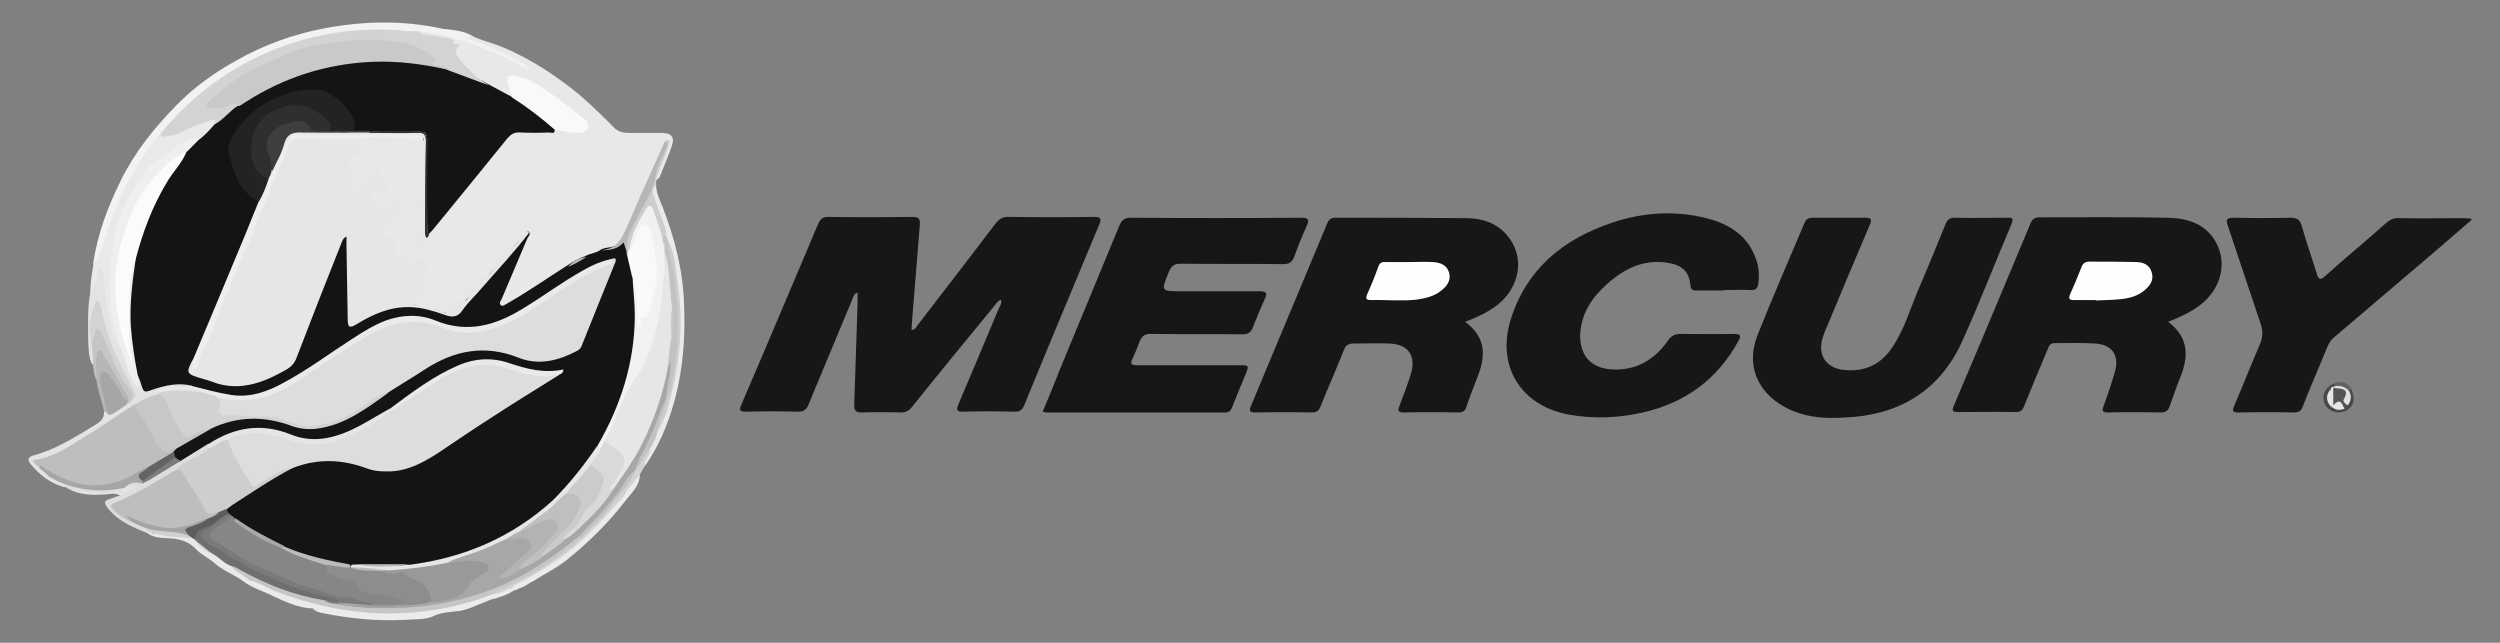 <?xml version="1.0" encoding="utf-8"?>
<!-- Generator: Adobe Illustrator 24.1.0, SVG Export Plug-In . SVG Version: 6.00 Build 0)  -->
<svg version="1.1" id="Layer_1" xmlns="http://www.w3.org/2000/svg" xmlns:xlink="http://www.w3.org/1999/xlink" x="0px" y="0px"
	 viewBox="0 0 598.2 153.8" style="enable-background:new 0 0 598.2 153.8;" xml:space="preserve">
<rect x="0" y="0" width="598.2" height="153.8" fill="#808080" stroke="none"/>
<style type="text/css">
	.st0{fill:#171717;}
	.st1{fill:#E8E8E8;}
	.st2{fill:#161616;}
	.st3{fill:#F2F2F2;}
	.st4{fill:#E9E9E9;}
	.st5{fill:#E3E3E3;}
	.st6{fill:#EAEAEA;}
	.st7{fill:#EBEBEB;}
	.st8{fill:#DDDDDD;}
	.st9{fill:#D2D2D2;}
	.st10{fill:#C5C5C5;}
	.st11{fill:#CDCDCD;}
	.st12{fill:#B6B6B6;}
	.st13{fill:#ECECEC;}
	.st14{fill:#484848;}
	.st15{fill:#636363;}
	.st16{fill:#141414;}
	.st17{fill:#E6E6E6;}
	.st18{fill:#D3D3D3;}
	.st19{fill:#F9F9F9;}
	.st20{fill:#EEEEEE;}
	.st21{fill:#2F2F2F;}
	.st22{fill:#FEFEFE;}
	.st23{fill:#EFEFEF;}
	.st24{fill:#BEBEBE;}
	.st25{fill:#C7C7C7;}
	.st26{fill:#A6A6A6;}
	.st27{fill:#C2C2C2;}
	.st28{fill:#C6C6C6;}
	.st29{fill:#CECECE;}
	.st30{fill:#E5E5E5;}
	.st31{fill:#A4A4A4;}
	.st32{fill:#7B7B7B;}
	.st33{fill:#D1D1D1;}
	.st34{fill:#F1F1F1;}
	.st35{fill:#6F6F6F;}
	.st36{fill:#5D5D5D;}
	.st37{fill:#555555;}
	.st38{fill:#E1E1E1;}
	.st39{fill:#C9C9C9;}
	.st40{fill:#868686;}
	.st41{fill:#232323;}
	.st42{fill:#FBFBFB;}
	.st43{fill:#7A7A7A;}
	.st44{fill:#3E3E3E;}
	.st45{fill:#BBBBBB;}
	.st46{fill:#A8A8A8;}
	.st47{fill:#A7A7A7;}
	.st48{fill:#D9D9D9;}
	.st49{fill:#8D8D8D;}
	.st50{fill:#999999;}
	.st51{fill:#BFBFBF;}
	.st52{fill:#CBCBCB;}
	.st53{fill:#B3B3B3;}
</style>
<g id="bbZpFM_1_">
	<g>
		<path class="st0" d="M239.5,71.7c-0.9,0.4-1.3,1.2-1.9,1.9c-6.5,7.9-13,15.8-19.4,23.8c-0.7,0.9-1.5,1.3-2.6,1.3
			c-3.1-0.1-6.3-0.1-9.4,0c-1.4,0-1.8-0.4-1.8-1.8c0.3-8.1,0.5-16.1,0.8-24.2c0-0.8,0-1.7,0-2.7c-0.9,0.3-1,1-1.2,1.5
			c-3.5,8.4-7,16.8-10.5,25.2c-0.5,1.3-1.2,1.9-2.7,1.8c-4.1-0.1-8.2-0.1-12.3,0c-1.5,0-1.7-0.4-1.1-1.7
			c6.2-14.4,12.3-28.9,18.4-43.3c0.5-1.1,1.1-1.6,2.3-1.6c6.7,0.1,13.4,0.1,20.2,0c1.4,0,1.9,0.3,1.8,1.9
			c-0.6,7.4-1.2,14.8-1.8,22.2c-0.1,1-0.1,1.9-0.2,2.9c0.9,0.1,1.1-0.6,1.4-1c6.2-8.1,12.5-16.2,18.7-24.4c0.9-1.1,1.8-1.7,3.2-1.6
			c6.8,0.1,13.6,0.1,20.4,0c1.7,0,1.8,0.5,1.2,1.9c-6,14.4-12,28.7-17.9,43.1c-0.5,1.2-1.1,1.7-2.4,1.6c-4.1-0.1-8.2-0.1-12.3,0
			c-1.5,0-1.6-0.4-1.1-1.7c3.3-7.7,6.5-15.4,9.7-23C239.2,73.3,239.8,72.6,239.5,71.7z"/>
		<path class="st1" d="M113.2,8.7c2.3,1.1,4.8,1.6,7.1,2.6c5.3,2.2,10.2,5.2,14.8,8.6c4.3,3.1,8,6.8,11.7,10.5
			c1,1.1,2.3,1.4,3.7,1.4c2.6,0,5.2,0,7.8,0c2.5,0,3.2,1.1,2.4,3.3c-0.8,2.3-1.8,4.6-2.7,6.9c-0.2,0.5-0.5,0.9-1,1.1
			c-0.9-0.6-0.7-1.6-0.3-2.2c0.9-1.4,1.2-3,1.8-4.5c-1.2,3-2.6,6-3.8,9c-1.1,2.8-2.6,5.6-3.9,8.3c-0.4,0.8-0.7,1.6-1,2.5
			c-0.9,2.5-2.4,4.2-5.2,4.7c-1.4,0.5-2.7,0.9-4,1.5c-1.6,0.3-2.8,1.3-4,2.3c-4.8,2.9-9.3,6.2-14.2,8.9c-0.9,0.5-1.8,1.1-2.7,0.2
			c-0.9-0.9-0.4-1.8,0-2.7c1.8-4.2,3.5-8.6,5.6-12.6c0.2-0.4,0.7-0.8,0.3-1.4c-1.4,2-3.7,3-5.2,4.9c-0.8,1.1-1.1,2.7-2.3,3.5
			c-1.7,1.1-2.5,3.2-4.3,4.2c-0.4,0.3-0.5,0.7-0.7,1.1c-0.6,1.2-1.3,2.3-2.9,2.2c-1,0-1.3,0.8-1.7,1.4c-0.6,1.1-1.5,1.1-2.5,0.6
			c-2-0.9-4-1.6-6.3-1.6c-0.7,0-1.4,0-1.6-0.8c-0.3-0.8,0.1-1.4,0.8-1.8c0.7-0.4,1.1-0.9,1.1-1.7c0-1.5-0.2-3.1,0.7-4.5
			c0.4-0.6-0.2-1.2-0.9-0.8c-2.1,1.1-3.6-1-5.5-1c-0.9,0-0.9-1.3-0.8-2.2c0.2-1.5,0.1-2.6-1.7-3.1c-1.2-0.4-1.4-1.5-0.8-2.6
			c1-1.7,1.6-3.6,3.2-4.4c-0.7,0.5-1.7,1.8-3,0.9c-1.5-1-4.1-1.2-3.7-4.1c0.3-2.1,0.7-2.6,3.2-2.5c-1.1-2.1-1.1-2.1-2.7-0.5
			c-0.6,0.6-1.1,1.3-1.5,2c-0.7,1-2.4,0.9-2.4-0.1c-0.1-2.5-1.6-4.5-1.6-7c0-1.3,0.3-2.3,1.4-3c1.1-0.6,0.8-1.1-0.1-1.6
			c-0.8-0.4-1.4-0.8-0.5-1.7c0.6-0.2,1.2-0.5,1.9-0.5c4.1,0,8.3,0,12.4,0c1.3,0,2.5,0.7,3.8,0.6c0.9,0.4,0.7,1.2,0.7,1.8
			c0,6.7,0,13.5,0,20.2c0,0.6,0.1,1.3-0.5,1.8c0,0-0.1,0.1-0.2,0.1c0.1,0,0.1-0.1,0.2-0.1c0.4-0.3,0.4-0.8,0.7-1.2
			c5.8-8,12.5-15.3,18.5-23.1c0.9-1.2,2-1.8,3.5-1.7c2.2,0.1,4.3-0.1,6.5,0.1c0.7,0,1.3,0,1.8-0.5c1.1-0.4,2.2,0.1,3.2,0.3
			c0.6,0.1,1.3,0.2,1.9,0.1c0.5,0,1.1-0.1,1.3-0.6c0.3-0.7-0.2-1.1-0.6-1.5c-2-1.7-3.9-3.5-6.1-4.8c-2.4-1.4-4.4-3.6-7.4-4.3
			c-1.9-0.4-2.2-0.3-2,1.7c0.1,0.8,0.3,1.6-0.3,2.2c-0.7,0.6-1.4,0.2-2.1-0.1c-1.3-0.6-2.5-1.5-3.9-2c-3.1-2.2-5.9-4.6-8.1-7.7
			c-0.9-1.2-0.7-3.4,0.2-4.6c0.6-0.4,1.2-0.6,1.8-0.2c3.3,1.9,7,2.7,10.3,4.4c1.1,0.6,2.1,1.2,3.1,1.6c-4-2.3-8.6-3.8-12.9-5.9
			C111.8,8.4,112.5,8.3,113.2,8.7z"/>
		<path class="st0" d="M518.8,77c5,3.8,4.9,8.3,2.9,13.3c-0.9,2.2-1.7,4.5-2.5,6.8c-0.4,1.2-1,1.6-2.2,1.6c-4.2-0.1-8.3-0.1-12.5,0
			c-1.5,0-1.6-0.4-1.1-1.7c1-2.7,1.9-5.4,2.7-8.2c1-3.8-0.7-6.3-4.7-6.6c-3.2-0.2-6.5-0.1-9.8-0.1c-1,0-1.3,0.6-1.6,1.4
			c-1.9,4.5-3.8,9-5.6,13.5c-0.4,1.1-0.9,1.7-2.2,1.6c-4.6-0.1-9.1,0-13.7,0c-1.1,0-1.6-0.2-1-1.5c4.6-10.8,9.2-21.7,13.7-32.5
			c1.5-3.7,3.1-7.3,4.6-11c0.4-1.1,1-1.6,2.3-1.6c10.2,0,20.3-0.1,30.5,0.1c4.8,0.1,9.2,1.4,11.7,6c2.7,5,1.1,11.2-4,15
			C524,74.8,521.6,75.9,518.8,77z"/>
		<path class="st0" d="M350.6,77c5.1,3.8,4.9,8.3,2.9,13.3c-0.9,2.3-1.8,4.6-2.6,7c-0.3,1-0.8,1.4-2,1.4c-4.3-0.1-8.6-0.1-12.9,0
			c-1.6,0-1.6-0.5-1.1-1.7c1-2.5,1.9-5,2.7-7.5c1.3-4.5-0.7-7.2-5.3-7.3c-2.8-0.1-5.6,0-8.4,0c-1.2,0-1.9,0.4-2.3,1.5
			c-1.8,4.5-3.8,9-5.6,13.5c-0.4,1.1-1,1.5-2.1,1.5c-4.5-0.1-9-0.1-13.5,0c-1.3,0-1.6-0.3-1.1-1.5c6.1-14.6,12.2-29.2,18.3-43.8
			c0.4-0.9,0.9-1.3,1.9-1.3c10.4,0,20.9,0,31.3,0.1c3.7,0,7.3,1.1,9.8,4.1c4,4.6,3.4,11.3-1.3,15.8C356.9,74.3,354,75.7,350.6,77z"
			/>
		<path class="st2" d="M249.5,98.5c1.5-3.6,3-7.2,4.4-10.8c4.6-11.2,9.3-22.4,13.9-33.6c0.6-1.4,1.2-2,2.8-2
			c13.6,0.1,27.1,0.1,40.7,0c1.6,0,2.1,0.3,1.4,1.9c-1.1,2.4-2.1,4.9-3,7.4c-0.5,1.3-1.2,1.8-2.6,1.8c-8.1-0.1-16.3,0-24.5-0.1
			c-1.6,0-2.3,0.5-2.9,1.9c-1.9,4.7-2,4.7,3.1,4.7c6.2,0,12.4,0,18.6,0c1.7,0,1.9,0.5,1.2,1.9c-1,2.2-1.9,4.4-2.8,6.7
			c-0.5,1.3-1.2,1.7-2.6,1.7c-7.3-0.1-14.6,0-21.9-0.1c-1.4,0-2.1,0.5-2.6,1.8c-0.5,1.4-1.1,2.8-1.7,4.1c-0.7,1.4-0.2,1.6,1.2,1.6
			c8.1,0,16.2,0,24.3,0c2.4,0,2.4,0,1.5,2.3c-1.1,2.6-2.2,5.2-3.2,7.8c-0.3,0.8-0.7,1.2-1.7,1.2c-14.3,0-28.6,0-42.8,0
			C250,98.6,249.9,98.6,249.5,98.5z"/>
		<path class="st0" d="M412.5,69.5c-2.2,0-4.3,0-6.5,0c-0.9,0-1.4-0.1-1.5-1.2c-0.3-3.1-1.8-4.7-4.8-5.3c-6-1.2-10.9,1.1-15.2,5
			c-3.6,3.2-6.2,7.1-6.4,12.1c-0.1,5,2.6,8,7.6,8.3c5.8,0.3,10.2-2.3,13.4-6.9c0.8-1.2,1.7-1.6,3.1-1.6c4.2,0,8.5,0.1,12.7,0
			c1.6,0,1.8,0.5,1,1.8c-5,9.1-12.7,14.7-22.8,17c-5.8,1.3-11.7,1.6-17.7,0.5c-11.5-2.1-17.4-11.6-13.9-22.8
			c3.8-12.1,12.6-19.2,24.2-23.1c7.4-2.5,15-3,22.6-1.1c5.5,1.4,10,4.2,11.9,9.9c0.7,1.9,0.8,3.9,0.5,6c-0.2,0.9-0.6,1.3-1.6,1.3
			c-2.3-0.1-4.6,0-6.8,0C412.5,69.4,412.5,69.5,412.5,69.5z"/>
		<path class="st0" d="M441.5,99.9c-5.5,0.4-10.3-0.2-14.6-2.6c-6.5-3.6-9.1-10.1-6.4-17c3.6-9.1,7.5-18,11.3-27
			c0.4-1,1.1-1.2,2-1.2c4.2,0,8.4,0,12.5,0c1.4,0,1.7,0.4,1.1,1.7c-3.5,8.2-6.9,16.3-10.3,24.5c-0.4,0.8-0.7,1.7-1,2.6
			c-1.2,4,0.8,7.1,4.9,7.6c5.2,0.6,9.2-1.3,12-5.7c2.6-4,4-8.6,5.8-13c2.3-5.3,4.5-10.7,6.7-16.1c0.5-1.2,1.1-1.7,2.5-1.6
			c4.1,0.1,8.2,0,12.3,0c0.9,0,1.6-0.1,1.1,1.3c-4,9.4-7.7,19-11.9,28.3C464,93.8,454,99.4,441.5,99.9z"/>
		<path class="st0" d="M591.4,52.6c-2.5,2.2-5,4.3-7.5,6.5c-8.5,7.2-17,14.5-25.5,21.7c-0.8,0.7-1.2,1.5-1.6,2.4
			c-1.9,4.7-4,9.4-5.8,14.1c-0.4,1.1-1,1.4-2.2,1.4c-4.4-0.1-8.7-0.1-13.1,0c-1.4,0-1.7-0.3-1.1-1.6c2.1-4.8,4-9.8,6.1-14.6
			c0.8-1.8,0.8-3.3,0.2-5.1c-2.6-7.8-5.2-15.6-7.8-23.3c-0.6-1.7-0.2-2,1.5-2c4.5,0.1,9,0.1,13.5,0c1.7,0,2.3,0.6,2.7,2.1
			c1.1,3.8,2.4,7.6,3.6,11.4c0.4,1.3,0.8,1.5,1.9,0.5c4.8-4.3,9.8-8.4,14.6-12.7c0.9-0.8,1.9-1.3,3.1-1.2c5.2,0.1,10.3,0,15.5,0
			c0.6,0,1.1,0.1,1.7,0.1C591.3,52.3,591.3,52.5,591.4,52.6z"/>
		<path class="st3" d="M113.2,8.7c-0.4,0.1-0.9-0.2-1.4,0.4c5.2,2.1,10.4,3.9,15.1,7.2c-0.9,0.6-1.3,0-1.7-0.2
			c-4.5-2.8-9.5-4.5-14.4-6.4c-0.6-0.2-1.3-0.1-1.9-0.2c-0.1,0-0.2,0-0.3,0.1c-1.7,0.2-3.3,0.2-4.9-0.6c-1-0.5-2.3-0.4-3.4-0.3
			c-12.8-1.7-25.2-0.1-37,5.3c-6.6,3-12.5,7-17.8,11.9c-2.3,2.1-4.3,4.5-6.6,6.6c-5.8,7.8-10.8,16-13.1,25.6
			c-0.3,1.5-1.1,2.8-1.8,4.1c-0.4,0.6-0.8,1.3-1.7,0.9c1-7.1,3.5-13.6,6.6-19.9c3.4-6.9,8.1-12.7,13.4-18.1
			c4.2-4.3,9.1-7.8,14.4-10.7c6.5-3.7,13.5-6.2,20.8-7.6c9.5-1.8,19-2,28.5,0.1C108.5,7.2,111,7.3,113.2,8.7z"/>
		<path class="st4" d="M22.4,63c2.3-2.9,2.8-6.6,4-9.9C28.9,46,32.5,39.5,37,33.5c0.4-0.5,0.9-0.9,1.4-1.4c3.7-0.4,6.7-2.7,10.2-3.6
			c0.4-0.1,0.7-0.3,1.1-0.4c2.2-0.7,2.9,0,2.5,2.3c-1,1.1-2,2.1-3.1,3.1c-0.5,0.5-1,0.9-1.8,0.8c-0.6-0.2-1.2-0.2-1.9,0.1
			c-3.1,1.6-6.3,3.3-8.7,5.8c-3.2,3.3-5.5,7.2-7,11.6c-2,5.9-3,12-3,18.2c0,2.9,0.6,5.8,1.5,8.6c0.5,1.4,1.1,2.8,0.7,4.3
			c-1.3,0.8-1.6-0.5-1.9-1.1c-1.2-2.4-1.5-5-2-7.5c-0.4-2.2-1.3-4.4-1-6.7c-0.5,1.9-1,2.4-2.4,2.5C21.6,67.7,22,65.4,22.4,63z"/>
		<path class="st5" d="M21.6,70.1c1.1-1.3,1.6-2.9,1.9-4.6c0.1-0.5-0.1-1.2,0.6-1.2c0.5,0,0.5,0.7,0.6,1.1c0.3,2.8,0.5,5.6,1,8.3
			c0.6,3.2,0.9,6.6,2.9,9.3c1.5,0.3,1.3,1.8,1.7,2.8c0.7,1.6,1.1,3.3,1.9,4.9c0.1-0.3,0.3-0.7,0.8-0.8c0.8-0.1,1.1,0.5,1.4,1.1
			c0.6,1.1,1.5,1.3,2.6,1c2.3-0.6,4.6-1,6.9-0.9c0.8,0,1.8,0,2.1,1.1c-0.3,1.4-1.5,1.2-2.5,1.2c-1.7,0.1-3.5-0.3-5,1.1
			c-0.1,0.1-0.2,0.3-0.4,0.4c-1.8,1.2-3.9,1.7-5.8,2.7c-6.3,4.7-12.7,9.1-19.8,12.4c-0.8,0.4-1.5,0.7-2.4,0.7
			c-0.5,0-0.5,0.3-0.3,0.7c0.7,0.9,1.6,1.4,2.4,2c0.7,0.6,1.6,1.1,2.4,1.6c0.6,0.3,1.4,0.6,0.9,1.6c-3.4-0.9-6-2.9-8.2-5.6
			c-0.8-1-0.6-1.6,0.6-2c5.3-1.4,9.9-4.3,14.5-7.1c1.3-0.8,2.6-1.5,2.5-3.4c0.1-0.1,0.3-0.2,0.4-0.3c1.5-0.3,2.5-1.3,3.8-2
			c0.8-0.2,1.5-0.6,1.8-1.4c-0.4-2.6-1.8-5-2.9-7.3c-2-4.1-3.7-8.3-4.9-12.9c-1.1,2.6-1.6,5-0.5,7.6c-0.1,1.2-0.4,2.4,0,3.6
			c0.2,0.5,0,1.1-0.5,1.5c-1-1.9-0.9-4.1-1-6.1C21.1,77.5,20.9,73.8,21.6,70.1z"/>
		<path class="st6" d="M157,44.2c0,1.9,0.8,3.5,1.5,5.2c3,7.7,5,15.5,5.2,23.9c0.4,10.7-0.9,21-5.2,30.8c-1.2,2.6-2.5,5.1-4.2,7.4
			c-0.9-0.5-0.6-1.3-0.3-2c0.3-0.8,0.7-1.5,1-2.2c0.8-1.6,1.6-3.1,2.1-4.8c3-6.7,4.3-13.7,5-20.9c0.7-6.7-0.6-13.2-1.4-19.8
			c-0.2-1.3-0.8-2.6-1.5-3.8c-0.3-0.5-0.4-1-0.4-1.6c-0.3-2.6-1.5-4.9-2.4-7.3c-0.5-1.2-0.7-2.4-0.6-3.7
			C155.7,44.7,156,44.1,157,44.2z"/>
		<path class="st7" d="M118.7,143.2c-1.3,0.1-2.3,0.8-3.5,1.2c-2.4,0.6-4.7,1.4-7.1,2c-1.3,0.1-2.6,0.3-3.9,0.8
			c-6.2,1-12.5,1-18.7,0.4c-3.6-0.3-7.2-0.7-10.6-2c-3.5-0.1-6.6-1.6-9.6-3c-2.4-1.2-5.1-1.9-7.3-3.7c0.4-0.6,1-0.6,1.6-0.6
			c2-0.2,3.4,1.2,5,1.9c4.1,1.9,8.5,3.1,12.9,4.2c5.1,1.3,10.2,1.9,15.4,1.9c7.5-0.1,14.9-1.1,22-3.7c1.1-0.4,2.2-0.7,3.3-1.2
			c0.4,0,0.9,0,1.3,0.3C119.9,142.6,119.1,142.8,118.7,143.2z"/>
		<path class="st8" d="M35.3,127.6c-3.6-1.5-7.2-2.9-9.7-6.3c-0.8-1.1-0.6-1.5,0.6-1.9c0.8-0.2,1.6-0.6,2.4-0.8
			c0.2-0.4,0.3-0.9,0.9-1c1.1-0.3,0-0.7,0-1.1c-0.2-1.3,1-1.5,1.7-1.8c0.8-0.3,1.8-0.4,2.7-0.3c1.3,0.4,2.2-0.4,3.1-1
			c2-1.2,3.7-2.6,5.7-3.8c1.5-1.3,3.4-2.2,5-3.4c0.6-0.4,1.3-0.6,2-0.2c0.5,0.4,0.5,0.9,0.5,1.4c-0.4,1.5-1.7,2-2.9,2.7
			c-1.5,1-3.4,1.3-4.6,2.8c-3.8,2.7-7.9,5-12.1,7c-0.8,0.4-2,0.5-2.1,1.5c-0.1,1.1,1,1.5,1.7,2.1c0.3,0.3,0.8,0.4,1.2,0.6
			c1.2,0.6,2.4,1.1,3.6,1.7c0.5,0.6,2,0.4,1.5,1.8C36.2,127.9,35.7,127.8,35.3,127.6z"/>
		<path class="st7" d="M153.1,113.5c0,2.8-2,4.4-3.5,6.4c-4.1,5.3-8.8,9.9-14,14.1c-2.5,2-5.3,3.3-7.9,5c-1.4,0.5-2.6,1.3-3.9,2l0,0
			c-0.3,0.3-0.7,0.2-1.1,0.2c-0.7-1.1,0.2-1.6,0.9-1.9c4-1.9,7.6-4.5,11.2-7c4.8-3.4,8.8-7.5,12.5-12c0.6-0.7,1.2-1.4,1.9-2
			c1.1-0.9,1.8-2.1,2.3-3.3C151.9,114.2,152.1,113.2,153.1,113.5z"/>
		<path class="st9" d="M153.1,113.5c-0.4,0.5-0.8,1-1.2,1.5c-0.7,1.3-1.7,2.3-2.4,3.5c-3,3.2-5.8,6.6-9.1,9.7
			c-4.6,4.4-9.8,7.9-15.4,10.9c-0.9,0.5-2,0.7-2.5,1.7c-0.9,0.7-1.8,1.5-3.1,1.2c-0.4,0-0.8,0-1.2,0c-0.4-1,0.4-1.2,1-1.5
			c4-2.1,8.2-3.8,11.9-6.5c2.6-1.9,5.3-3.7,7.6-6.1c0.5-0.9,1.2-1.7,2-2.3c2.9-2.2,5-5.2,7.3-8c1.4-1.6,3-3,3.4-5.3
			c0.9-1.2,1.7-2.6,2.5-3.8c0.4-0.6,0.6-1.3,1.6-0.9c0.2,1.5-1.5,2.4-1.2,3.9C153.9,112.2,153.5,112.8,153.1,113.5z"/>
		<path class="st10" d="M22.3,87.3c-0.1-1.8-0.2-3.7-0.4-5.5c-0.1-0.7,0.3-1.4,0.2-2.2c0-0.7,0-1.4,0.8-1.6c0.8-0.2,1.3,0.4,1.6,1
			c0.8,1.8,1.7,3.5,2.3,5.4c1.2,3.4,3.1,6.4,4.8,9.5c0.3,0.6,0.9,1.1,0.1,1.6c-0.5,0.7-1.1,1.3-2,1.6c-0.4-0.5-0.3-1-0.1-1.5
			c0.2-0.7,0-1.3-0.3-1.8c-1.4-2.4-3.2-4.6-4.7-7c-1.4,1.2-0.2,3.1-1.5,4.2C22.5,89.7,22.4,88.5,22.3,87.3z"/>
		<path class="st11" d="M157,44.2c-1,0.8-0.9,1.9-0.5,2.9c0.7,2.2,1.5,4.3,2.3,6.4c0.3,0.9,0.7,1.8,0.6,2.8
			c-0.9,0.7,0.7,1.8-0.3,2.5c-1.3,0.2-1.5-0.8-1.7-1.7c-0.3-1.5-0.9-3-1.5-4.4c-0.6-1.5-1.1-1.6-1.9-0.3c-1.5,2.4-3,4.8-2.9,7.8
			c-0.1,0.6-0.4,1-1.1,0.9c-0.5-0.2-0.7-0.6-0.9-1c-0.1-2.2,0.6-4.1,1.6-5.9c3.1-6.2,5.5-12.6,8.2-18.9c0.2-0.5,0.6-1,0.2-1.7
			c1.1-0.4,1.4-0.1,1,1c-0.6,1.8-1.3,3.5-2,5.2c-0.4,1-0.9,2-1,3.1C157,43.5,157,43.9,157,44.2z"/>
		<path class="st12" d="M23.1,90.8c0.1-1.9-0.4-3.8,0.1-5.8c0.1-0.4,0-0.8,0.4-1c0.5-0.2,0.7,0.1,0.9,0.5c2,3.3,3.9,6.6,5.8,9.9
			c0.3,0.5,0.5,0.9,0.2,1.5c-1.4,0.9-1.8-0.3-2.4-1.1c-0.8-1.3-1.4-2.7-2.9-3.7c-0.5,1.1-0.1,1.9,0.2,2.7c0.5,1.1,0.4,2.3,0.6,3.4
			c0.1,0.6,0,1.2-0.7,1.4c-0.1,0-0.2,0-0.4,0C24.5,96,23.3,93.5,23.1,90.8z"/>
		<path class="st4" d="M35.3,127.6c0.5,0,1,0,1.6,0c2.2-0.5,4.4,0.4,6.6,0.4c0.8,0,1.7,0.2,2.5,0.3c0.3,0,0.6,0.2,0.9,0.3
			c0.3,0.1,0.5,0.3,0.7,0.5c1.3,0.7,2.1,2,3.5,2.6c1.9,0.6,2.9,2.7,4.9,3.1c0.9,1.1,1.8,2,3.1,2.7c0.6,0.3,1.2,0.7,0.6,1.5
			c-0.5,0-1.1,0-1.6,0c-2.1-1.5-4.6-2.4-6.6-4.1c-1.4-1.3-3.3-2.1-4.6-3.5c-1.8-1.9-4-2.5-6.5-2.6C38.6,128.7,36.8,128.7,35.3,127.6
			z"/>
		<path class="st13" d="M74.8,145.6c7.5,1.8,15.1,2.2,22.8,2c2.2-0.1,4.4-0.6,6.6-0.4c-2.2,1.2-4.7,0.9-7,1.1
			c-6.9,0.4-13.7-0.3-20.5-1.7C76,146.4,75.3,146.2,74.8,145.6z"/>
		<path class="st8" d="M15.7,116.6c-1-1.3-3-1.3-3.9-2.8c0.9-0.7,1.6-0.1,2.3,0.3c4.3,2.5,9,2.7,13.8,2c0.7-0.1,1.2-0.1,1.6,0.5
			c0,0.8-0.5,1.1-1.2,1.2c-4,0.4-8,0.6-11.8-0.8C16.2,116.9,16,116.8,15.7,116.6z"/>
		<path class="st5" d="M16.5,117c3,0.6,6.1,1,9.2,0.8c1.3-0.1,2.7-0.1,3.7-1.2c0.1-0.1,0.2-0.1,0.3,0c1.1,0.2,2.1-0.7,3.3,0
			c-1.5,0.6-3,1.3-4.4,1.9c-1.1-0.6-2.3-0.3-3.4-0.2C22.2,118.5,19.2,118.5,16.5,117z"/>
		<path class="st14" d="M562.6,93.1c1.1,2.3,0.6,4.3-1.3,5.2c-1.8,0.9-4,0.2-4.9-1.4c-1-1.9-0.3-3.9,1.7-5c0.3-0.1,0.5,0,0.7,0.3
			c0,0.2,0,0.3,0,0.5c-0.2,0.4-0.5,0.7-0.8,1.1c-1.2,1.2-0.6,2.1,0.4,3c0.6,0.5,1.2,0.9,2,0.3c0.3-0.2,0.5-0.4,0.7-0.7
			c0.9-0.9,0.3-2.1,0.7-3.1C562.1,93.1,562.3,93,562.6,93.1z"/>
		<path class="st13" d="M119.4,142c1-0.5,2-1.1,3.1-1.2c0.4,0,0.8,0,1.2,0c-1.5,1.1-3.2,1.9-5.1,2.3
			C118.9,142.8,119.2,142.4,119.4,142z"/>
		<path class="st13" d="M108.1,146.3c2.2-1.1,4.6-1.7,7.1-2C112.9,145.4,110.6,146.4,108.1,146.3z"/>
		<path class="st15" d="M558.7,92.3c-0.2-0.2-0.3-0.3-0.5-0.5c1.8-0.8,3.3-0.5,4.5,1.2c-0.2,0.2-0.3,0.3-0.5,0.5
			C560.8,93.7,559.5,93.7,558.7,92.3z"/>
		<path class="st13" d="M123.7,140.9c1.1-1.2,2.4-1.7,3.9-2C126.4,139.7,125.3,140.6,123.7,140.9z"/>
		<path class="st16" d="M149.9,60c0,0.4,0.1,0.7,0.1,1.1c1.1,0.4,1.4,1.4,1.6,2.4c0.2,0.8,0.4,1.5,0.6,2.2
			c-0.5,3.9,0.2,7.9,0.1,11.8c-0.1,3.3-0.1,6.6-0.9,9.8c-1.8,6.9-4.4,13.4-8,19.5c-7.4,11.6-17.4,20.1-30.3,25
			c-5,1.9-10.3,3.2-15.7,3.7c-4,0-8.1,0-12.1,0c-0.5,0-0.9,0-1.4,0c-5.5-0.7-10.9-1.9-16-4.1c-2-1.6-4.6-2.3-6.8-3.7
			c-1.6-1-3.3-2-4.9-3.1c-0.5-0.3-0.9-0.6-1.4-1c-0.2-0.2-0.4-0.4-0.6-0.6c-0.4-0.5-0.8-0.9-0.7-1.6c1.1-2,3.1-2.7,4.8-3.8
			c3.4-2,7-3.7,10.1-6.3c0.3-0.3,0.7-0.3,1.1-0.4c3-0.9,5.9-1.8,9.2-1.7c2.4,0.1,4.7,0.2,6.9,1.1c6.6,2.6,12.5,1.1,18.1-2.6
			c5.4-3.6,10.6-7.3,16.1-10.6c3.7-2.2,7.2-4.7,11.1-6.5c0.4-0.2,0.7-0.4,0.7-0.8c-1.2-0.8-2.5-0.3-3.7-0.5
			c-2.9-0.5-5.6-1.8-8.5-2.4c-3.5-0.6-6.8-0.3-10,1.1c-5.9,2.7-11,6.5-16.1,10.3c-2.8,1.9-5.8,3.4-8.8,4.9
			c-5.5,2.7-11.1,2.9-16.8,0.8c-4.7-1.8-9.3-1.6-13.8,0.8c-1.3,0.7-2.5,1.8-4.1,1.4c-2.2,1.4-4.4,2.7-6.6,4.1
			c-0.7,0.3-1.2,0-1.6-0.5c-0.2-0.6-0.6-1.2-0.4-1.8c0.2-0.5,0.4-1,0.7-1.4c3-1.5,5.8-3.2,8.6-5.1c6.4-2.7,12.9-2.6,19.5-0.5
			c5.1,1.6,9.9,0.6,14.3-2.1c0.8-0.5,1.5-1,2.3-1.4c2.1-1.2,4.1-2.4,5.6-4.4c3.5-1.6,6.5-4.1,9.8-6c3.5-2,7-3.6,11.1-4.1
			c3.8-0.5,7.3,0.2,10.7,1.5c4.4,1.6,8.6,1.1,12.7-0.8c1.2-0.6,1.9-1.5,2.4-2.7c2.3-5.5,4.4-11,6.7-16.5c0.2-0.5,0.2-0.9-0.1-1.2
			c-1.4-0.4-2.5,0.4-3.5,1c-3.4,1.9-6.9,3.9-10.1,6.1c-4.7,3.1-9.3,6.4-14.8,7.9c-3.8,1-7.5,0.9-11.2-0.5
			c-6.1-2.3-11.8-1.6-17.4,1.7c-5.1,2.9-9.8,6.4-14.7,9.6c-4.2,2.7-8.5,5.2-13.5,6c-2.4,0.4-4.7,0.3-7-0.3c-1.9-0.5-3.8-0.8-5.7-1.3
			c-0.7-0.1-1.7,0-1.7-1.2c-3.2-0.8-6.3-0.1-9.3,0.9c-2.2,0.8-2.2,0.8-2.9-1.5c-0.2-0.6-0.4-1.2-0.7-1.8c-0.5-0.1-0.9-0.4-0.9-0.9
			c-0.3-2.5-1.1-4.9-1.2-7.5c-0.2-4.5,0.2-9.1-0.2-13.6c-0.2-1.9,0.4-3.9,0.6-5.8c1.5-3.7,2.2-7.7,3.9-11.4c2.1-4.6,4.3-9,7.8-12.7
			c0.6-0.6,0.4-1.5,0.7-2.1c1.1-1,2-2.3,3.7-2.3c1.5-1.1,2.7-2.4,3.9-3.8c1.3-2.3,3.1-4,5.5-5.2c7.9-5.7,16.7-9.1,26.3-10.3
			c6.7-0.8,13.4-1,20,0.7c1.5,0.4,3.1-0.2,4.6,0.6c3.3,1.2,6.3,3,9.4,4.7c1.8,1,3.6,1.9,5.4,2.9c0.9-0.3,1.7,0,2.4,0.4
			c2.4,1.6,4.7,3.4,6.9,5.3c0.6,0.5,1.2,1.1,0.9,2c0.2,1.3-0.8,0.8-1.3,0.8c-2.3,0.1-4.7,0.1-7,0c-1.3-0.1-2.1,0.4-3,1.4
			c-5.8,7.2-11.7,14.4-17.6,21.6c-0.4,0.5-0.8,0.9-1.2,1.3c-1.4-0.1-0.9-1.3-0.9-2c0-6,0-12.1,0-18.1c0-3.1-0.8-3.9-4-4
			c-3.1-0.1-6.1,0-9.2,0c-1.4,0-2.7,0.1-4.1-0.1c-0.9-0.2-0.9-1-0.9-1.7c-0.3-3.4-4.3-7.3-7.8-7.7c-5.2-0.5-9.6,1.5-13.8,4.3
			c-2.4,1.6-3.9,3.7-5.4,6c-0.7,1-1.1,2.2-0.9,3.3c0.8,3.6,1.6,7.3,4.6,9.9c0.7,0.6,1.4,1.4,2,2.1c0.2,0.5-0.1,1-0.2,1.5
			c-2,5.3-4.3,10.5-6.5,15.7c-1.5,3.5-3,6.9-4.4,10.4c-1.3,3.3-3,6.5-4.1,9.8c-1,3.3-0.9,3,2.2,4.3c6.4,2.6,12.2,1.4,17.9-2
			c1.3-0.8,2.4-1.8,2.9-3.2c3.3-8.5,6.7-17,10-25.5c0.3-0.9,0.6-1.7,1.1-2.5c0.4-0.5,0.9-0.8,1.5-0.6c0.6,0.2,0.8,0.6,0.9,1.2
			c0.1,0.7,0.1,1.4,0.1,2.1c0,4.4,0,8.9,0,13.3c0,0.7,0,1.3,0.1,2c0.2,1.5,0.8,1.8,2.1,1.2c1.7-0.8,3.4-1.7,5.2-2.3
			c2.4-0.8,4.7-1.1,7.3-0.7c2.7,0.5,5.4,0.9,8,2c0.7,0.3,1.3,0.2,1.9-0.2c1.7-1.5,3.6-2.6,5-4.6c1.7-2.3,4.1-4.1,5.7-6.5
			c1.9-2.8,4.8-4.7,6.6-7.6c0.2-0.3,0.5-0.3,0.8-0.5c0.9,0.6,0.2,1.2-0.1,1.7c-2,4.8-4.1,9.6-6.1,14.4c-0.2,0.5-0.8,1.1-0.3,1.6
			c0.5,0.5,1.1-0.2,1.6-0.4c4.9-2.8,9.5-6,14.2-9c1.4-0.9,2.8-1.8,4.4-2.3c1.2-0.7,2.7-0.7,3.8-1.6c1.5-0.8,3.5-0.1,4.6-2
			c0.3-0.5,0.9-0.2,1,0.5C149.8,59,149.7,59.5,149.9,60z"/>
		<path class="st17" d="M126.6,55.7c-3.5,4.6-7.5,8.8-11.3,13.2c-1.5,1.8-3.3,3.4-4.6,5.3c-1.2,1.8-2.6,1.8-4.4,1.1
			c-2.6-0.9-5.2-1.7-8-1.8c-4.9-0.2-9.1,1.7-13,4.1c-1.5,0.9-2.1,0.9-2.1-1.1c-0.1-6-0.2-12-0.3-18c0-0.6,0-1.1,0-1.9
			c-0.9,0.4-1,1.2-1.3,1.8c-3.6,9-7.1,18-10.6,27.1c-0.5,1.4-1.3,2.3-2.6,3c-3.2,1.8-6.5,3.4-10.2,3.8c-2.5,0.3-4.9,0-7.3-0.9
			c-0.7-0.3-1.5-0.5-2.2-0.7c-4.4-1.3-4.4-1.3-2.1-5.5c0.6,0.4,0.5,0.9,0.3,1.5c0.7-2.6,2.2-5,3.1-7.5c1.4-3.9,3.1-7.6,4.7-11.5
			c1.5-3.8,3.2-7.5,4.7-11.3c1.3-3.2,2.7-6.5,4-9.7c1.1-2.9,2.4-5.7,3.7-8.5c0.3-0.7,0.6-1.4,0.8-2.2c0.8-2.8,2.4-4.1,5.3-3.7
			c2.7,0.4,5.4,0.3,8.1,0.3c0.6,0,1.4-0.2,1.8,0.6c1.5,0.5,3.3,0.7,3.3,2.9c0,0.7-0.1,1.2-0.9,1c-1.8-0.4-1.9,0.8-2,2
			c-0.1,0.9,0.1,1.8,0.6,2.6c0.6,1,1,2,0.7,3.1c-0.1,0.4-0.1,1,0.4,1.2c0.7,0.1,0.5-0.6,0.7-0.9c1-1.5,2.6-2.5,3.5-4.2
			c0.4-0.7,1.3-0.5,1.4,0.3c0.1,1.5,0.8,2.6,1.7,3.6c0.4,0.5,0.6,1.3,0.1,1.8c-0.6,0.7-1.1-0.1-1.7-0.4c-0.7-0.4-1.3-1.3-2.1-0.3
			c-0.7,0.9-0.1,2.7,0.8,3.2c0.5,0.2,0.9,0.4,1.4,0.7c1.6,1,2.3,0.8,2.6-1.1c0.1-0.5,0-1.1,0.6-1.3c0.6-0.1,0.9,0.4,1.2,0.8
			c0.4,0.6,0.8,1.2,1,1.9c0.3,0.7,0,1.4-0.8,1.2c-1.7-0.4-2.1,0.8-2.7,1.9c-0.3,0.6-0.7,1.2-1.1,1.9c-0.4,0.8-0.5,1.3,0.6,1.5
			c2.3,0.4,2.6,1,2.1,3.2c-0.1,0.3-0.2,0.6-0.2,1c0,0.5-0.1,1,0.3,1.3c0.5,0.4,0.8-0.1,1.2-0.4c0.9-0.6,1.6-0.9,1.8,0.7
			c0.1,1,0.8,1.1,1.5,0.4c0.6-0.7,1.3-1.2,2.2-0.5c0.9,0.7,1.3,2,0.6,2.8c-1.1,1.3-0.9,2.8-0.9,4.2c0,1.1,0.1,2.3-1.6,2.4
			c-0.3,0-0.7,0.2-0.7,0.6c0.1,0.5,0.6,0.6,0.9,0.5c2-1.1,3.7,1.8,5.6,0.4c0,0,0.3,0.1,0.3,0.2c0.4,0.6,0.7,1.9,1.5,1.1
			c0.7-0.6,1.5-1.7,1-2.9c-0.1-0.2,0-0.5,0-1.1c1,1,1.8,2.3,3.4,1.4c1.6-0.9-0.3-1.9,0.1-2.9c2.2,0.4,2.6,0.2,3.2-2.2
			c0.1-0.4,0.2-0.5,0.6-0.5c1.8-0.1,2.6-1.5,3.3-2.8c1-1.7,2-3.3,3.8-4.3c1.3-0.8,2.1-2,2.6-3.3C125.8,54.4,126.1,55.4,126.6,55.7z"
			/>
		<path class="st18" d="M56.8,25.4c-2,1.3-3.4,3.3-5.5,4.4c0.6-1.3-0.1-1.4-1-1c-2.2,1-4.6,1.4-6.6,2.7c-1.3,0.8-2.8,0.9-4.3,1.2
			c-0.5,0.1-0.9-0.1-1.1-0.6c8.6-10.5,19.3-17.9,32.3-22c8.7-2.7,17.6-3.6,26.6-2.7c1,0.1,2,0,2.9,0.1c2.1,0.9,4.4,0.7,6.6,1.4
			c0.7,0.2,1.4,0.3,2,0.6c0,0,0,0,0,0c-0.8,1.5,0.7,0.7,1.2,1.2c-1.4,1.4-0.8,2.4,0.3,3.8c2,2.3,4.2,4.3,6.7,5.9
			c-3.1-1.2-6.3-2.3-9.4-3.5c-0.5-0.2-1.1-0.5-1.6-0.6c-1.7-0.3-3-0.7-4.3-2.4c-1.3-1.8-3.8-2.4-6.1-2.7c-2-0.2-4-0.5-6-0.7
			c-1.8-0.2-3.5,0.1-5.2,0.2C76.8,11,69.8,13.2,63,16.5c-3.8,1.8-7.5,3.8-10.5,6.9c-0.3,0.3-0.9,0.6-0.6,1.1
			c0.3,0.6,0.9,0.4,1.4,0.2c0.9-0.3,1.8-0.5,2.6-0.7c0.5-0.1,1,0,1.3,0.6C57.5,25,57.2,25.2,56.8,25.4z"/>
		<path class="st19" d="M132.7,31c-3.2-2.8-6.6-5.4-10.2-7.7c-0.3-1.2-0.7-2.3-1-3.5c-0.4-1.4,0.3-2,1.7-1.7
			c2.3,0.6,4.5,1.4,6.5,2.8c3.1,2.1,6,4.3,8.9,6.6c1.1,0.8,2.6,1.9,2.1,3.2c-0.5,1.3-2.4,1.1-3.7,1C135.7,31.6,134.2,31.2,132.7,31z
			"/>
		<path class="st20" d="M83,33.3c-3.4-0.1-6.8,0.2-10.1-0.3c-2.3-0.3-3.5,0.7-4.3,2.8c-1.2,3.4-3,6.5-4,9.9c-1.1,3.5-3.4,6.4-4,10.1
			c-0.1,0.8-0.7,1.5-1,2.3c-2.2,4.1-3.6,8.4-5.5,12.6c-2,4.3-3,8.9-5.5,13c-0.9,1.5-0.8,3.3-1.9,4.7c-0.2,0.2-0.3,0.6-0.9,0.6
			c0.3-1.2,0.5-2.5,0.7-3.7c4.1-9.7,8.1-19.4,12.2-29.2c1.1-2.6,2.1-5.3,3.2-7.9c-0.7-1.4,0.2-2.4,0.6-3.6c0.3-0.7,0.9-1.2,1-2
			c0-0.8,0.4-1.5,0.6-2.3c1-1.3,1.4-2.8,2.1-4.2c0.2-0.5,0.4-1.1,0.7-1.6c1.2-1.8,2.5-3,5-3c9.3,0.1,18.5,0.4,27.8,0.3
			c0.9,0,2.5-0.4,1.6,1.5c-0.5,0.2-1,0.3-1.5,0.2C94.3,32.4,88.7,32.9,83,33.3z"/>
		<path class="st12" d="M149.9,60c-0.2-0.6-0.4-1.2-0.7-2c-1.4,1.7-3.2,1.8-5.1,1.9c0.1,0,0.1-0.1,0.2-0.1c3.5-0.4,4.6-3,5.8-5.7
			c2.9-6.8,6-13.6,9-20.3c1,0.5,0.5,1.2,0.3,1.8c-0.8,2.1-2.3,4.1-2.5,6.3c-0.5,3.9-2.9,6.9-4.5,10.4
			C151.1,54.7,149.7,57.1,149.9,60z"/>
		<path class="st17" d="M101.4,33.3c-0.1-1.1-0.9-1.1-1.7-1.1c-9.5,0-19.1,0-28.6,0c-1.6,0-2,1.2-2.6,2.2c-0.5,0.9-0.5,2.2-1.5,2.8
			c-1.1-2.5,1-6.2,3.6-6.4c4.7-0.2,9.3,0.1,14,0.7c1.4,0.2,2.7,0,4.1,0c3.8,0,7.7,0.1,11.5,0c1.5,0,2,0.3,2,1.9
			c-0.1,6.6,0,13.3,0,19.9c0,1.2,0.1,2.5,0.2,3.7c-0.4,0.6-0.9,1.1-1.3,1.7c-0.3,0.4-0.7,0.8-1.3,0.6C99,59,99,58.5,99,57.9
			c0.1-1.2,0.1-2.5,1.9-2.3c0.9,0.1,0.5-0.6,0.5-0.9c-0.1-3.7,0-7.4-0.1-11.1C101.2,40.2,101.4,36.7,101.4,33.3z"/>
		<path class="st21" d="M102.2,57c-0.6-0.5-0.5-1.2-0.5-1.8c0-7.1,0-14.3,0.2-21.4c0-1.7-0.5-2.1-2.1-2c-3.8,0.1-7.5,0-11.3,0
			c-0.3-0.1-0.3-0.2,0-0.4c3.8,0,7.7,0,11.5,0c1.7,0,2.3,0.6,2.3,2.3c-0.1,6.6-0.1,13.2-0.1,19.9c0,0.9-0.1,1.8,0.5,2.6
			C102.5,56.4,102.4,56.7,102.2,57z"/>
		<path class="st17" d="M101.1,49.5c-0.2,0.7,0.2,1.7-0.6,1.7c-0.8-0.1-0.6-1.2-0.6-1.8c0-0.5-0.2-1.5,0.5-1.5
			C101.5,47.9,100.8,49,101.1,49.5z"/>
		<path class="st17" d="M89.5,33.9c0.4,0,0.7,0.2,0.6,0.6c-0.2,0.6-0.8,0.9-1.4,1.1c-0.3,0.1-0.4-0.2-0.4-0.5
			C88.4,34.4,88.9,34.1,89.5,33.9z"/>
		<path class="st17" d="M109.2,64.8c0.1,1-0.2,1.9-1,2.9C107.9,66.3,108.8,65.6,109.2,64.8z"/>
		<path class="st12" d="M140.3,61.5c-1.4,0.9-2.8,1.8-4.4,2.3C137.1,62.6,138.5,61.6,140.3,61.5z"/>
		<path class="st22" d="M501.5,71.8c-1.8,0-3.5,0-5.3,0c-1,0-1.3-0.3-0.9-1.3c1-2.2,1.9-4.4,2.8-6.7c0.3-0.8,0.9-1.2,1.8-1.2
			c3.7,0,7.4,0,11.1,0.1c1.8,0,3.4,0.6,3.9,2.6c0.5,1.8-0.5,3.1-1.8,4.2c-1.7,1.4-3.7,1.9-5.8,2.1c-1.9,0.2-3.9,0.2-5.8,0.3
			C501.5,71.9,501.5,71.8,501.5,71.8z"/>
		<path class="st22" d="M337.1,62.7c1.9,0,3.8-0.1,5.7,0c1.7,0.1,3.3,0.6,3.9,2.4c0.6,1.9-0.4,3.3-1.8,4.4c-1.7,1.4-3.8,1.9-6,2.2
			c-3.6,0.4-7.3,0-10.9,0.1c-1,0-1.3-0.3-0.9-1.3c1-2.2,1.9-4.4,2.7-6.7c0.3-0.9,0.9-1.2,1.8-1.1C333.5,62.7,335.3,62.7,337.1,62.7
			C337.1,62.7,337.1,62.7,337.1,62.7z"/>
		<path class="st1" d="M108.9,9.4c-2.5-0.4-5-0.8-7.5-1.2c-0.5-0.1-0.8-0.3-1.1-0.7C103.2,8,106.2,8,108.9,9.4z"/>
		<path class="st23" d="M47.4,33.6c-0.9,0.9-1.8,1.9-2.8,2.8c-2.5,2.5-5.3,4.8-7.7,7.5c-4.1,4.5-5.8,10.1-7.3,15.8
			c-2.2,8.1-1,16,1.4,23.8c0.2,0.7-0.2,1.4,0.3,2.1C29.6,80.8,30,76,30,71.2c0-2.6,0.4-5.2,0.8-7.8c0.2-0.9,0.4-1.9,1.7-1.6
			C31.7,67.2,31,72.5,31.3,78c0.3,4,0.9,8,1.7,12c0.1,0.8,0.1,1.6,0.3,2.9c-3.1-2.9-2.9-6.8-4.6-9.9c-0.5-3.7-2.3-7.2-2.4-11.1
			c-0.1-6-0.1-11.9,1.7-17.8c1.4-4.8,3.7-9,6.5-13c2.1-2.8,5.2-4.2,7.9-6.2c1-0.8,2.3-1.2,3.5-1.7C46.5,33,47,33,47.4,33.6z"/>
		<path class="st24" d="M42.3,107.2c-0.2,0.3-0.5,0.6-0.7,0.8c-1.4,2.1-3.7,3.1-5.7,4.5c-2.4,0.9-4.6,2.3-7,3.1
			c-4.4,1.5-8.8,1-13.1-0.5c-2.3-0.8-4.1-2.5-6.4-3.3c-0.8-0.3-1.2-1-1.6-1.7c4.1-0.4,7.5-2.5,10.9-4.6c4.6-2.8,9-5.8,13.4-8.7
			c0.7-0.4,1.3-0.2,1.6,0.5c1.1,2.1,2.8,3.8,3.6,6.1c0.6,1.7,1.4,3.4,3.9,2.9C41.7,106.5,42.1,106.7,42.3,107.2z"/>
		<path class="st9" d="M92.9,94c-5.3,3.8-10.5,7.8-17.3,8.6c-1.9,0.2-3.8,0-5.6-0.6c-6.6-2.5-13.1-2.5-19.6,0.6
			c-1.6,0.8-3.4,1.2-4.9,2.3c-0.9,0.7-1.8,0.6-2.5-0.4c-1.6-2.2-3.2-4.3-3.8-6.9c-0.3-1.1-1.5-1.9-1.3-3.2c0-0.1,0-0.3,0-0.4
			c0.7-0.6,1.6-0.7,2.5-0.8c2.6,0,5.2-0.3,7.8,0.4c1.3,0.3,2.8,0.3,4,1.1c0.3,0.2,0.5,0.5,0.6,0.8c0.9,3.3,3.7,3.2,6.3,3.4
			c2.7,0.2,5.3-0.2,8,0.5c1.3,0.4,2.6,0.8,3.9,1.2c3.8,1,7.4,0.3,10.8-1.5c2.6-1.3,5-2.9,7.5-4.6C90.3,93.8,91.5,92.6,92.9,94z"/>
		<path class="st6" d="M52.1,95.1c-1.1-0.7-2.4-0.7-3.5-1.2c-2.7-0.8-5.5-0.8-8.2-0.4c-0.8,0.1-1.6,0.3-2.4,0.4
			c-0.9-0.3-0.5-0.5,0-0.7c1.5-0.3,3.1-0.7,4.6-0.6c1.1,0.1,2.1,0,3.1-0.3c3.2,0.8,6.4,1.7,9.6,2.2c4.6,0.7,8.8-0.8,12.7-3
			c5.6-3,10.8-6.9,16.1-10.3c2.6-1.7,5.3-3.4,8.2-4.5c3.9-1.4,8-1.6,11.9,0c7.6,3.1,14.3,1.2,20.8-2.8c5-3,9.6-6.5,14.7-9.3
			c1.9-1.1,3.9-2,6.1-2.5c0.9-0.3,1.3,0,0.9,0.9c-0.3,0.6-0.9,1.1-1.5,1.4c-7.4,3.4-13.8,8.6-20.9,12.5c-4.7,2.6-9.9,4.4-15.5,3.4
			c-1.9-0.4-3.8-1.1-5.6-1.7c-4.9-1.6-9.4-0.4-13.7,1.9c-7.1,3.8-13.3,8.9-20.2,12.8c-3.7,2.1-7.6,3.3-11.9,3.4
			C55.5,96.9,53.6,96.5,52.1,95.1z"/>
		<path class="st25" d="M38,94.3c1.3,0.8,2,2,2.5,3.5c0.7,2.4,2.1,4.4,3.6,6.4c0.5,0.6,1,0.5,1.5,0.1c1.5-1,3.2-1.4,4.9-1.7
			c-2.7,1.6-5.5,3.1-8.2,4.7c-0.1,0-0.1,0-0.2,0c-1-0.1-1.6,1.4-2.7,0.7c-1.2-0.8-2.1-1.9-2.7-3.2c-1.2-2.8-2.9-5.3-4.6-7.7
			C33.8,95.6,35.9,94.8,38,94.3z"/>
		<path class="st18" d="M31.8,95.5c0.1-1.5-1-2.7-1.8-3.8c-2.6-3.3-3.3-7.3-5.2-10.8c-0.3-0.4-0.4-1-0.7-1.4c-0.2-0.3-0.5-0.9-1-0.7
			c-0.4,0.2-0.3,0.7-0.4,1c0,0.8-0.4,1.4-0.8,2c-0.9-3.2-0.4-6.3,0.9-9.3c0.1-0.3,0.3-0.5,0.6-0.4c0.4,0.2,0.5,0.6,0.6,0.9
			c0.6,2.2,1,4.5,1.7,6.6c1.5,4.8,3.9,9.2,6.2,13.6C32.3,94.2,32.9,94.8,31.8,95.5z"/>
		<path class="st26" d="M25.5,98.6c-0.3-1.7-0.6-3.4-1.1-5.1c-0.3-1-0.4-2-0.4-3.1c0-0.6,0-1.2,0.7-1.4c0.6-0.1,1,0.3,1.3,0.7
			c1,1.3,2,2.5,2.8,4c0.4,0.9,0.9,1.8,1.9,2.2c-0.3,0.4-0.5,0.8-0.8,1.2c-0.9,0.6-1.8,1.2-2.7,1.8C26.5,99.3,25.9,99.5,25.5,98.6z"
			/>
		<path class="st26" d="M9.4,112c0.3-1.2,0.9-0.2,1.2,0c2.2,1.3,4.5,2.6,7,3.4c5.4,1.5,10.3,0.6,15-2.2c1-0.6,1.9-1.3,3.1-1.5
			c0.4,0.7-0.1,1.2-0.6,1.5c-0.7,0.5-1,1-0.6,1.8c0,0.3-0.1,0.5-0.3,0.8c-1.7-0.6-3.2-0.4-4.5,1c-0.1,0-0.2,0-0.3,0
			c-6.2,1.2-12.1,0.4-17.6-2.7C11,113.2,10.2,112.6,9.4,112z"/>
		<path class="st27" d="M159,58.7c0.5-0.7-1.1-1.8,0.4-2.4c0.1,0.4,0.3,0.8,0.4,1.2c2.1,8.2,3.3,16.5,2.4,25
			c-0.4,3.8-0.9,7.5-1.7,11.1c-0.1,0.6-0.3,1.1-0.6,1.6c-0.1,0.2-0.3,0.3-0.5,0.3c-1.2-1-0.6-2.2-0.3-3.3c0.4-1.5,0.8-2.9,0-4.4
			c-0.7-2.3,0.3-4.4,0.4-6.6c0.2-2.5,0.2-5,0.1-7.5c-0.1-3.2-0.2-6.5-0.4-9.7c-0.1-1.4-1.3-2.4-1.1-3.8
			C158.2,59.6,158.4,59.1,159,58.7z"/>
		<path class="st11" d="M159.4,95.5c1.3-2.2,1.5-4.7,1.9-7.1c1.4-8.3,1.1-16.7-0.4-24.9c-0.4-2-1-3.9-1.1-5.9c1.8,3,1.8,6.5,2.3,9.8
			c1.4,8.8,0.8,17.6-1.3,26.3c-0.8,3.2-1.5,6.5-3.4,9.3c-0.5-0.2-0.6-0.7-0.6-1.1C157.3,99.6,157.7,97.3,159.4,95.5z"/>
		<path class="st27" d="M159.4,95.5c-0.1,2.6-1.9,4.8-2,7.4c-0.3,1.7-1.1,3.2-2,4.7c-1.6,1.4-1.9,3.7-3.5,5.1
			c-0.1-0.1-0.2-0.1-0.3-0.2c-0.4-0.5-0.3-1.1-0.1-1.4c1.9-2.8,2.8-6,4.3-9c0.7-1.4,1.3-2.9,1.8-4.5
			C157.9,96.8,157.8,95.5,159.4,95.5L159.4,95.5z"/>
		<path class="st28" d="M59.6,138.9c-1.1-1.5-3.3-1.9-4.3-3.5c1.2-0.9,2.2,0.1,3.1,0.6c3.3,1.8,6.7,3.2,10.2,4.5c2.9,1,5.9,2,9,2.5
			c1.1,0.2,2.2,0.6,3.3,0.8c9.6,2,19,1.4,28.4-0.9c2.9-0.7,5.6-2.1,8.5-3c4.4-1.3,8.2-3.5,12-6c2.4-1.6,4.7-3.2,6.9-5
			c0.6-0.5,1.1-1.1,2-1.1c0.3,0.1,0.6,0.2,0.8,0.5c-3.7,3.6-7.9,6.5-12.4,9.1c-2.3,1.3-4.8,2.4-7.1,3.6c-0.6,0.3-1.2,0.5-1.6,1
			c-7.1,2.8-14.5,4.4-22.2,4.7c-10.3,0.5-20.1-1.4-29.7-5C64.1,140.9,62.1,139.3,59.6,138.9z"/>
		<path class="st24" d="M31.4,124.8c-1.8-0.5-3.1-1.7-4.4-2.9c-0.6-0.5-0.7-1.2,0.2-1.5c5.4-2.1,10.2-5.2,15.1-8.1
			c1.1-0.8,1.8-0.3,2.4,0.7c1.4,2.2,2.8,4.4,4.1,6.6c0.7,1.1,1.4,2.2,3,2.1c0.5,0,0.8,0.4,0.9,0.9c-0.2,1.6-1.7,1.6-2.6,2.3
			c-5.4,2.6-10.9,2.7-16.4,0.6C33,125.1,32.3,124.5,31.4,124.8z"/>
		<path class="st29" d="M52.5,122.5c-0.5,0.1-1.1,0.1-1.5,0.3c-1,0.5-1.6,0-2-0.9c-1.5-3-3.5-5.6-5.1-8.5c-0.3-0.6-0.8-1-1.5-1.1
			c0.8-1.1,1.9-1.7,3.1-2.3c1.6-0.7,3.2-1.5,4.4-2.8c1.3-1.3,2.8-2.2,4.6-2.5c0.6,0.1,1.1,0.3,1.2,0.8c0.4,2.3,2.1,4,3,6.1
			c1.7,4,2.4,3.6,5.8,1.4c1.2-0.8,2.4-1.3,3.7-1.7c0.8-0.2,1.4-0.2,1.8,0.7c-5,2.6-9.7,5.8-14.5,8.9c-0.4,0.3-0.8,0.6-1.2,0.9
			C53.8,122.5,53.3,123,52.5,122.5z"/>
		<path class="st30" d="M54.5,105.3c-1.9-0.1-3,1.7-4.7,2c0-0.3,0-0.6,0-1c6.3-4.1,12.7-5.2,19.9-2.3c5.7,2.3,11.3,0.6,16.5-2.2
			c2.4-1.3,4.7-2.7,7-4c0.3,0.1,0.6,0.3,0.7,0.6c0.1,1-0.5,1.7-1.2,2.1c-3.2,1.5-6.1,3.6-9.4,5.1c-5.5,2.4-10.9,2.1-16.3,0.1
			c-3-1.1-6-1.1-9-0.6C56.8,105.2,55.6,105.2,54.5,105.3z"/>
		<path class="st31" d="M31.4,124.8c-0.3-0.4-0.7-0.7-1.4-1.5c3,1.3,5.5,2.3,8.2,2.8c3.3,0.6,6.4,0,9.4-1.3c0.7-0.3,1.4-0.7,2.2-0.7
			c0.2,0.4,0.1,0.8-0.2,1c-1.7,0.8-3.3,1.8-4.4,3.4c-1.6-0.5-3.3-0.7-4.9-0.8c-1.9-0.1-3.6-0.6-5.3-1.3
			C33.7,125.9,32.5,125.4,31.4,124.8z"/>
		<path class="st32" d="M34.2,115.6c0-0.2-0.1-0.4-0.1-0.6c-0.3-1,0.2-1.7,1-2.1c1.8-0.9,3.4-2.2,5-3.3c0.6-0.4,1.2-1.1,1.9-0.1
			c0.4,0.3,0.8,0.5,1.2,0.8c-2.4,1.5-4.8,2.9-7.2,4.4C35.4,115.1,34.8,115.3,34.2,115.6z"/>
		<path class="st33" d="M34.9,126.4c3.5,1.1,7.2,0.4,10.6,1.9c0.4-0.2,0.8-0.2,0.7,0.5c-3.1-0.3-6.3-0.2-9.3-1.2
			C36.2,127.1,35.3,127.1,34.9,126.4z"/>
		<path class="st6" d="M149.6,118.6c0.2-1.6,1.4-2.4,2.4-3.5C151.5,116.5,150.8,117.7,149.6,118.6z"/>
		<path class="st27" d="M139.4,128.4c-0.3,0-0.5,0-0.8,0c-0.3-0.7,0-1.1,0.5-1.6c4.2-3.9,7.7-8.4,10.8-13.1c0.4-0.7,0.8-1.7,1.9-1
			c0,0,0,0,0,0c-0.7,3.1-3.3,5-5,7.5C144.8,123.3,141.9,125.6,139.4,128.4z"/>
		<path class="st34" d="M159,58.7c0,0.5,0,1,0,1.5c1.3,9.2-0.1,18-3.5,26.5c-0.8,2.1-2.2,4.1-3.4,5.9c-1.9,2.7-2.9,5.8-4.2,8.8
			c-0.7,1.6-1.5,3.2-2.5,4.6c-0.5,0.6-0.5,1.5-1.4,1.7c-0.9,0.2-1.3-0.1-1-1.1c5.5-9.5,8.8-19.7,8.9-30.8c0-3.4-0.4-6.7-0.6-10.1
			c0.9-0.3,1.3,0.4,1.4,0.9c0.4,2.9,1.2,5.7,0.4,8.4c1.4-0.5,1.6-2.1,2.1-3.6c1.4-4.6,0.8-9.1,0.1-13.7c-0.1-0.7-0.2-1.7-1.1-1.8
			c-0.9-0.1-1,0.9-1.2,1.5c-0.3,0.6-0.4,1.2-0.7,1.8c-0.4,0.7-0.9,1.2-1.7,0.6c0.4-3.7,2.2-6.9,4.1-10c0.7-1.1,1.3-0.5,1.6,0.4
			c0.7,2.1,1.5,4.2,2.1,6.3C158.4,57.3,158.5,58.1,159,58.7z"/>
		<path class="st19" d="M150.4,59.9c1.2-0.7,1.1-2.1,1.7-3.2c0.6-1.1,0.9-3,2.1-3c1.4,0,1.6,2,1.8,3.1c0.7,3.8,1.7,7.6,0.8,11.6
			c-0.4,1.8-0.7,3.6-1.1,5.4c-0.2,1-0.5,2.1-1.9,2.2c-0.8,0-0.7,0.4-0.3,0.9c0.5,0.7-0.2,1-0.6,1.5c-0.8-0.6-0.5-1.4-0.5-2
			c0.1-2.8-0.2-5.6-0.5-8.4c-0.1-0.7-0.3-1.4-0.7-2c-0.4-1.6-0.7-3.1-1.1-4.7C150.2,60.7,150.3,60.3,150.4,59.9z"/>
		<path class="st35" d="M77.5,143.6c-7.1-1.1-13.6-3.7-19.8-7.1c-0.8-0.4-1.5-1-2.5-1.1c-1.8-0.7-3-2.3-4.7-3.1
			c-1.2-0.8-2.6-1.5-3.5-2.8c-0.1-0.1-0.3-0.3-0.4-0.4c-0.7-1.4-0.5-2.4,1.2-2.9c1-0.3,1.7-1.3,2.9-1c1,0.7,0.3,1.2-0.3,1.7
			c-1.2,1.1-1,2.6,0.5,3.3c3.1,1.4,6.1,3.2,8.9,5.1c0.9,0.6,2,1,3,1.3c4.9,1.9,9.6,4.4,14.8,5.3c1.1,0.2,2,0.8,3.2,0.8
			c0.6,0,1,0.3,1,1c-0.1,0.7-0.6,0.7-1.2,0.6C79.5,144,78.5,143.8,77.5,143.6z"/>
		<path class="st36" d="M50.9,125.6c-1.8,0.7-4.1,0.8-4.3,3.5c-0.2-0.1-0.3-0.2-0.5-0.3c-0.2-0.2-0.4-0.3-0.7-0.5
			c-1.5-1.7-1.5-1.7,0.9-2.5c1.2-0.4,2.4-0.9,3.4-1.7c1-0.4,2-0.7,2.7-1.6c0.6-0.2,1.1-0.5,1.7-0.7c0.2,0.4,0.5,0.7,0.7,1.1
			C54,124.4,52.6,125.2,50.9,125.6z"/>
		<path class="st33" d="M47,129.5c1.2,0.9,2.3,1.8,3.5,2.8C48.9,131.9,47.8,131,47,129.5z"/>
		<path class="st37" d="M561.8,97c-0.3,0.3-0.6,0.5-0.9,0.8c-0.1-0.1-0.2-0.2-0.3-0.2c-0.9-0.5-2.3,0.5-2.7-0.9
			c-0.4-1.3-0.5-2.8,0.3-4.1c3.1-0.3,3.6,0.3,3.3,3.2C561.5,96.3,561.6,96.6,561.8,97z"/>
		<path class="st38" d="M561.8,97c-0.6-0.4-1.4-0.9-0.9-1.6c1.2-2.2-0.3-2.4-1.8-2.5c-0.3,0-0.5-0.1-0.8-0.1c0,0,0-0.2,0-0.2
			c0.1-0.1,0.3-0.1,0.4-0.2c1.4-0.2,2.6,0.2,3.5,1.3C562.7,94.8,562.6,95.9,561.8,97z"/>
		<path class="st17" d="M558.3,92.5c0,0,0,0.2,0,0.2c0,1.4,0,2.8,0,4.3c1.8-2,2.1-0.2,2.7,0.8c-1.1,0.4-2.1,0.4-3-0.4
			c-0.7-1.4-0.5-2.8-0.3-4.3C557.7,92.8,557.9,92.6,558.3,92.5z"/>
		<path class="st17" d="M557.6,93.2c0.5,1.4,0.2,2.9,0.3,4.3C556.6,96.1,556.4,94.7,557.6,93.2z"/>
		<path class="st8" d="M52.1,95.1c7.2,1.8,13.5-0.1,19.4-4.1c4.9-3.3,9.8-6.6,14.9-9.7c4.2-2.6,8.6-4.7,13.9-4.2
			c2,0.2,3.9,0.6,5.6,1.3c4.5,1.9,8.7,1.4,13.1-0.1c5.1-1.7,9.3-4.9,13.7-7.8c4-2.6,8-5.3,12.6-7c0.6-0.2,1.9-0.3,0.7-1.4
			c1.2-0.6,1.7-0.3,1.1,1c-2.6,6.5-5.3,13-7.9,19.6c-0.2,0.6-0.6,1-1.2,1.3c-4.4,2.3-9.1,3.5-13.9,1.6c-8-3.2-15.3-1.8-22.3,2.7
			c-2.9,1.9-5.9,3.7-8.9,5.6c-2.5,0.4-4.3,2.1-6.2,3.4c-3.6,2.4-7.4,4.2-11.8,4.6c-2.2,0.2-4.3-0.5-6.3-1.2c-2.1-0.7-4.1-1.2-6.3-1
			c-2.8,0.3-5.6-0.6-8.4-0.3c-0.9,0.1-1.7-0.4-1.4-1.6C52.8,96.9,52.7,96,52.1,95.1z"/>
		<path class="st8" d="M54.5,105.3c0.6-0.8,1.5-0.9,2.4-1.1c4.5-1.1,8.7-0.2,13,1.3c3.6,1.2,7.2,1.2,10.9-0.1
			c4.7-1.7,8.9-4.1,12.9-7.1c0.8-1.4,2.3-2,3.6-2.9c3.7-2.7,7.5-5.2,11.7-7.1c4.2-1.9,8.5-2.1,12.9-0.6c3.4,1.2,6.9,2.2,10.7,1.7
			c0.4-0.1,0.9-0.1,1.2,0.3c-5.6,3.5-11.3,7-16.8,10.6c-4.1,2.6-8.1,5.4-12.2,8.1c-3.7,2.4-7.6,4.5-12.3,4.4c-1.5,0-3-0.1-4.4-0.6
			c-6-2.3-12-2.6-18.1-0.2c-3.2,0.2-5.4,2.4-8,3.7c-0.5,0.3-0.8,0.8-1.4,0.9C58.2,112.9,55.8,109.3,54.5,105.3z"/>
		<path class="st39" d="M56.8,25.4c0.2-0.9-0.2-0.9-0.8-0.6c-1.7,0.7-3.5,1.2-5.3,1c-0.4,0-1,0.1-1.2-0.4c-0.3-0.5,0.2-0.8,0.5-1.1
			c2.8-2.9,6.1-5.2,9.6-7.2c3-1.7,6.2-2.7,9.2-4.2c4.6-2.2,9.6-2.5,14.6-3.2c4.5-0.6,8.8,0,13.2,0.6c2.5,0.3,4.7,1.6,6.7,3
			c0.5,0.4,1.4,0.6,0.5,1.6c-0.5,0.6,0.3,0.6,0.7,0.7c1.1,0.3,2.3,0.3,3.3,1.2c-6.2-1.4-12.5-2.3-18.9-2
			c-10.9,0.5-20.9,3.7-30.1,9.6C58.1,24.8,57.6,25.4,56.8,25.4z"/>
		<path class="st40" d="M55.3,123.3c0.4,0.3,0.7,0.5,1.1,0.8c0.5,1.5,2.1,1.9,3.2,2.6c2.5,1.6,5.2,3.1,8,4.1
			c3.2,1.8,6.7,2.7,10.2,3.6c0.4,0.3,1,0.3,1.3,0.8c0.8,1.6,2.2,2,3.8,2.3c1.1,0.2,2.2,0.5,2.9,1.4c1.4,2,3.6,2.3,5.7,2.4
			c1.8,0,3.4,0.5,4.9,1.5c0.5,0.4,1.3,0.5,1.1,1.4c-0.1,0.7-0.9,0.6-1.4,0.8c-0.2,0.1-0.4,0.1-0.6,0.1c-1.9,0-3.7,0-5.6,0
			c-4.4-0.8-8.6-2.2-12.9-3.2c-5.8-1.5-11.1-4-16.5-6.4c-2.6-1.1-5-2.8-7.4-4.3c-0.6-0.4-1.3-0.7-2-1c-2-0.7-2.1-2.3-0.6-3.8
			c1.2-1.2,3-1.6,3.9-3.2C54.6,123,55,123,55.3,123.3z"/>
		<path class="st41" d="M64.3,42.7c-0.6,1.9-1.3,3.7-2.3,5.5c-1.7-0.6-2.8-1.8-3.9-3.2c-2.1-2.7-2.7-5.9-3.4-9c-0.2-1,0.3-2,0.8-3
			c3.7-7.4,13.7-12.6,21.3-11.4c3,0.5,7.7,5,8.1,8c0.1,0.7-0.2,1.3-0.6,1.8c-1.6,0.5-3.3,0.1-4.9,0.2c-0.5,0-0.8-0.2-1-0.7
			c-2.1-3.8-5.7-5.4-9.8-4.4c-6.1,1.4-9.1,8.1-6.1,13.6c0.3,0.6,0.7,1.1,1.3,1.4C64.1,41.7,64.5,42.1,64.3,42.7z"/>
		<path class="st42" d="M32.5,61.9c-1.4,2.8-1.4,5.8-1.5,8.7c-0.2,5.8-0.3,11.6,0.9,17.3c-4.3-10.3-6-20.8-2.3-31.7
			c1.5-4.5,3.1-8.9,6.2-12.5c2.6-2.9,5.1-5.9,8.8-7.3c-1.1,2.7-3.2,4.7-4.6,7.1C36.5,49.3,34.2,55.4,32.5,61.9z"/>
		<path class="st17" d="M142.9,106.7c0.1,0.4,0.4,0.7,0.9,0.6c0.8,0.6,0.5,1.3,0.2,2c-0.5,0.8-1.1,1.6-1.6,2.3
			c-1.3,2.2-3.2,3.8-4.9,5.7c-0.5,0.5-0.8,1-1,1.6c-3.1,3.5-7.4,5.6-10.8,8.7c-1.6,0.4-3,1.3-4.1,2.5c-4.4,2.6-9.5,3.5-14.1,5.5
			c-4.2,0.9-8.4,1.8-12.7,1.3c-0.6-0.1-1.1,0.2-1.6,0.2c-2.4,0.2-4.7-0.4-7.1-0.4c-0.5,0-1-0.1-1.5-0.3c-0.2-0.1-0.4-0.2-0.5-0.4
			c-0.2-0.3-0.2-0.6,0.1-0.9c0.4,0,0.8,0,1.2,0c4.3,0.3,8.6,0.4,12.9,0c12.9-1.7,24.3-6.6,34-15.4
			C136.2,115.8,139.7,111.4,142.9,106.7z"/>
		<path class="st43" d="M55.3,123.3c-1.1,1.6-2.9,2.3-4.3,3.5c-1.1,0.9-1.2,1.8,0,2.5c4.3,2.3,8.1,5.4,12.7,7.1
			c3.7,1.3,7.1,3.6,10.9,4.3c3.1,0.6,5.8,3,9.2,2c1.7,1.5,4.2,1,6,2.2c-1.1,0.8-2.3,0.3-3.5,0.4c-1.8-0.2-3.7-0.4-5.5-0.8
			c-1.1-0.1-2.2-0.2-3.2-0.8c1.1,0.1,2.3,0.1,3.4,0.2c0-0.1,0-0.2,0-0.3c-2.5-0.6-5-1.3-7.4-2c-2.7-0.8-5.4-1.8-8-3
			c-1.5-0.7-3-1.5-4.6-2.1c-1.5-0.5-2.7-1.7-4.1-2.3c-2-0.8-3.4-2.4-5.4-3.2c-0.8-0.3-1.5-0.7-2.1-1.3c-1.7-1.7-1.7-1.7,0.3-3.1
			c0.4-0.3,0.8-0.6,1.2-1c1.2-1.1,2.4-2.1,3.9-2.7C55,123,55.1,123.1,55.3,123.3z"/>
		<path class="st4" d="M133.7,89.7c-4.2,1-8.2-0.2-12.2-1.5c-5.5-1.8-10.5-0.8-15.4,2.1c-4.3,2.5-8.2,5.4-12.4,8
			c-0.1-0.2-0.3-0.3-0.4-0.5c5.2-3.9,10.4-7.8,16.4-10.4c4-1.7,8.1-1.9,12.2-0.5c4.2,1.4,8.4,2.5,12.9,1.5
			C134.8,89.4,134.1,89.5,133.7,89.7z"/>
		<path class="st44" d="M78.8,31.3c1.8,0,3.6,0,5.5,0c1.4,0,2.9,0,4.3,0c0,0.1,0,0.2,0,0.4c-5.6,0-11.3,0.1-16.9,0
			c-2,0-3,0.6-3.6,2.4c-0.3,1.1-0.7,2.1-1.1,3.1c-0.6,1.2-1.2,2.4-1.8,3.7c-3-2.6-2.8-8.7,0.4-10.8c1.8-1.2,3.7-2.3,6-2
			c0.3,0,0.7,0,1,0.1C74.5,29.3,76.7,30.2,78.8,31.3z"/>
		<path class="st15" d="M42,109.6c-0.1,0-0.3-0.1-0.4,0c-2.5,1.8-5,3.7-7.5,5.5c-1.2-0.8-1.2-1.6,0.1-2.3c0.5-0.3,1-0.8,1.5-1.2
			c2-1.2,3.9-2.3,5.9-3.5C41.7,108.6,41.8,109.1,42,109.6z"/>
		<path class="st45" d="M83.8,135.1c0,0.2,0,0.5,0,0.7c-1.2,1-3.3,1.1-4.7,0c-0.5-0.4-1-0.5-1.5-0.7c-3.5-1.1-7-2.1-10.2-3.9
			c0-0.6,0.2-0.7,0.7-0.4C73.1,133,78.5,134.1,83.8,135.1z"/>
		<path class="st46" d="M68.1,130.7c-0.2,0.1-0.5,0.3-0.7,0.4c-4-1.3-7.5-3.6-10.9-6c-0.4-0.3-0.7-0.7,0-1
			C60.1,126.7,64.1,128.7,68.1,130.7z"/>
		<path class="st45" d="M97.9,135c-4.3,0.8-8.6,0.8-12.9,0C89.3,135,93.6,135,97.9,135z"/>
		<path class="st21" d="M78.8,31.3c-1,0-2.1,0-3.1,0c-0.5,0-1.1,0.1-1.4-0.5c-0.7-1.8-2.3-2.1-3.7-1.7c-2.3,0.5-4.7,1-6.1,3.3
			c-0.7,1.2-0.9,2.5-0.4,3.9c0.5,1.5,0.9,3,0.9,4.5c-0.1,0.7-0.3,1.3-0.8,1.9c-2.6-0.6-4.4-3.9-4.1-7.6c0.5-5,2.8-7.9,7.4-9.4
			c4.4-1.5,8,0.2,11.1,3.3C79.5,29.8,79.1,30.5,78.8,31.3z"/>
		<path class="st5" d="M40.4,93.5c2.8-0.6,5.5-0.7,8.2,0.4C45.9,93.5,43.1,93.5,40.4,93.5z"/>
		<path class="st17" d="M144.5,105.7c1.9-2.9,3-6.2,4.3-9.4c1-2.3,2.3-4.4,3.8-6.5c2.6-3.8,3.7-8.1,4.8-12.5c1-4,0.9-8.1,1.6-12.1
			c0.3-1.5-0.4-3.3,0-4.9c1.2,3.3,1.1,6.8,1.5,10.2c0.1,1,0.1,2.1,0.4,3c-0.4,1.9-0.1,3.8-0.2,5.8c0,0.7,0.2,1.4-0.2,2.1
			c-0.3,2.2-0.5,4.4-0.8,6.7c0.5,2.6-0.5,5-1.3,7.4c-1.6,5.5-4,10.6-6.8,15.6c-1.3,2.2-2.9,4.1-4.3,6.2c-0.6,0.5-1.3,0.7-1.9-0.1
			c-0.5-0.6-0.3-1.2,0.2-1.8c0.8-0.9,1.3-2.1,1.9-3.2c0.9-1.7,0.7-2.7-0.9-3.8C145.7,107.7,144.6,107.1,144.5,105.7z"/>
		<path class="st47" d="M146.8,117c2.4-3.5,4.9-6.9,6.8-10.7c2.9-5.8,5-11.9,6.2-18.3c0.2-0.4,0.4-0.9,0.6-1.3c0.3,3-1,5.8-1,8.7
			c-1.6,3.2-2.6,6.7-4.2,10c-1.1,2.4-2.6,4.6-3.3,7.2c-1.8,1.1-2.5,3.1-3.6,4.7c-2.5,3.3-5.2,6.4-8.2,9.3c-0.5,0.5-0.9,1.1-1.4,1.6
			c-3.2,2.6-6.5,5-9.9,7.2c-7.5,4.8-15.7,7.8-24.4,9.2c-6.8,1.1-13.7,1.2-20.6,0.4c-1-0.1-2.1-0.2-3-0.8c1.8,0.1,3.7,0.3,5.5,0.4
			c3.5,0.3,7,0.4,10.4-0.1c1.9-0.8,3.9-1.1,6-1.5c3.4-0.4,6.8-0.7,9-4c0.6-1,1.8-1.5,2.6-2.3c0.3-0.3,0.6-0.5,0.5-1
			c-0.1-0.5-0.6-0.6-1.1-0.7c-1.4-0.1-2.9-0.2-4.3,0.2c-0.9,0.2-1.7,0.3-2-0.8c3.3-1.4,6.9-2.2,10.2-3.8c1.2-0.6,2.4-1.1,3.5-1.6
			c1-0.5,2-0.7,3-1.2c1.4-0.7,3.2,0,3.8,1.4c0.4,0.8,0.4,1.7-0.3,2.3c-2.1,1.6-3.6,3.8-5.6,5.2c0.7-0.3,1.2-1.3,2.2-1.6
			c2.2-0.2,3.5-2,5.4-2.8c1.8-1.1,3.5-2.5,5.2-3.9c1.9-0.8,3.4-2.4,4.7-3.9c1.6-1.9,3.5-3.6,4.8-5.7
			C144.9,117.9,146.2,118,146.8,117z"/>
		<path class="st11" d="M160.5,81.4c0.2-2.6-0.4-5.3,0.4-7.8C160.8,76.2,161.3,78.8,160.5,81.4z"/>
		<path class="st48" d="M146.8,117c-2,3.3-4.7,6.1-7.5,8.7c-1.3,1.2-2.5,2.6-4.2,3.4c-1.3-0.3-0.8-1.1-0.2-1.4c3.6-2,4.2-6.3,7-9
			c2-1.9,1.7-3.8,0-6c-0.4-0.5-0.5-1-0.5-1.6c0.7-1.4,2.1-2.3,2.4-3.9c0.3-0.5,0.5-1,0.8-1.6c1,0.6,1.9,1.3,2.9,1.9
			c1.9,1.2,2.4,2.7,1.4,4.6c-0.7,1.4-1.5,2.7-2.5,4C145.6,117.2,146,117.2,146.8,117z"/>
		<path class="st49" d="M103,144c-2,0.7-4.1,0.8-6.3,0.8c-0.3,0.2-0.5,0.2-0.8,0c0.3-0.2,0.6-0.3,0.8-0.5c-2.3-2.3-5.4-1.7-8.2-2.2
			c-1.3-0.2-2.4-0.6-3-1.8c-0.6-1.1-1.6-1.6-2.8-1.6c-1.5,0-2.5-1-3.8-1.3c-1.3-0.3-0.1-2-1.4-2.3c2.1,0.1,4.1,0.8,6.3,0.7
			c0,0,0,0,0,0c2.2,0.3,4.5,0.7,6.7,0.6c1.8,0.2,3.5,0.5,5.3,0.1c2.4-0.6,7.8,3.6,8.3,6.1C104.4,143.5,103.6,143.7,103,144z"/>
		<path class="st50" d="M95.9,144.8c0.3,0,0.5,0,0.8,0c-3.5,0.6-7,0.6-10.6,0c1.2,0,2.3,0,3.5,0C91.8,144.8,93.9,144.8,95.9,144.8z"
			/>
		<path class="st50" d="M103,144c0.4-1.2-0.7-3.5-2.1-4.5c-1.4-1-3.4-1-4.5-2.6c-0.1-0.1-0.5-0.1-0.7,0c-1.7,1.1-3.3,0-4.8-0.3
			c0.6-0.4,1.3-0.2,2-0.1c4.8-0.3,9.7-0.9,14.4-1.9c1.8,0.1,3.6-0.6,5.4-0.4c0.5,0.1,1.1,0,1.6,0.1c1,0.2,2.3,0.3,2.6,1.4
			c0.2,1.1-1.1,1.3-1.8,1.8c-1,0.8-2.3,1.5-2.9,2.6c-1.8,3.2-4.9,3.5-8,3.9C103.8,144,103.4,144,103,144z"/>
		<path class="st51" d="M130,133.1c-1.7,1.3-3.5,2.3-5.5,3.1c-0.8-0.7-0.8-1,0-2c0.8-0.9,1.8-1.6,2.7-2.3c1.5-1.3,2.6-3,4-4.4
			c0.4-0.4,0.7-1,0.3-1.6c-0.4-0.6-1-0.4-1.6-0.2c-1.1,0.4-2.2,0.8-3.2,1.4c-0.7,0.4-1.5,0.6-2-0.3c1.9-1.4,3.8-2.9,5.7-4.2
			c1.8-1.3,3.2-3,4.9-4.4c1.2-0.7,2.3-1.3,3.5,0.1c1.1,1.3,1,2.4,0.3,3.9c-1.1,2.1-2.7,3.9-4.2,5.7
			C133.5,129.7,131.3,130.9,130,133.1z"/>
		<path class="st52" d="M130,133.1c-0.9-0.5-0.2-0.8,0.1-1.2c1.7-1.7,3.4-3.6,5.3-5.2c1.6-1.4,2.3-3.3,3.2-5c1.1-1.9-0.5-4-3.2-3.5
			c1.8-2.5,4.2-4.5,5.9-7.1c0.1,0.1,0.2,0.2,0.3,0.3c1.3,1.3,3.6,2,2.6,4.6c-0.7,1.7-1.1,3.6-2.8,4.8c-1,0.7-1.7,1.7-2.2,2.9
			c-0.6,1.6-1.9,2.8-3.2,3.8c-0.5,0.4-1.3,0.7-0.9,1.7C133.6,130.7,131.7,131.7,130,133.1z"/>
		<path class="st53" d="M124.9,126.8c1.8-0.3,3.2-1.6,5-2.1c1.2-0.4,2.4-0.8,3.2,0.3c0.8,1.1,0,2.2-0.7,3c-1.8,2.1-3.7,4.2-6.1,5.7
			c-1,0.6-1.7,1.4-1.8,2.6c-1.6,1.1-3.2,2.3-5.4,2c2.3-1.8,4.4-3.8,6.5-5.7c0.8-0.7,2-1.4,1.3-2.7c-0.7-1.2-1.8-1.5-3.2-1.1
			c-0.9,0.3-1.8,0.3-2.7,0.4C122.1,128.1,123.6,127.6,124.9,126.8z"/>
		<path class="st45" d="M92.9,136.5c-0.7,0-1.3,0.1-2,0.1c-2.4-0.1-4.8,0.1-7-0.8C86.9,135.7,89.9,136.1,92.9,136.5z"/>
	</g>
</g>
</svg>
